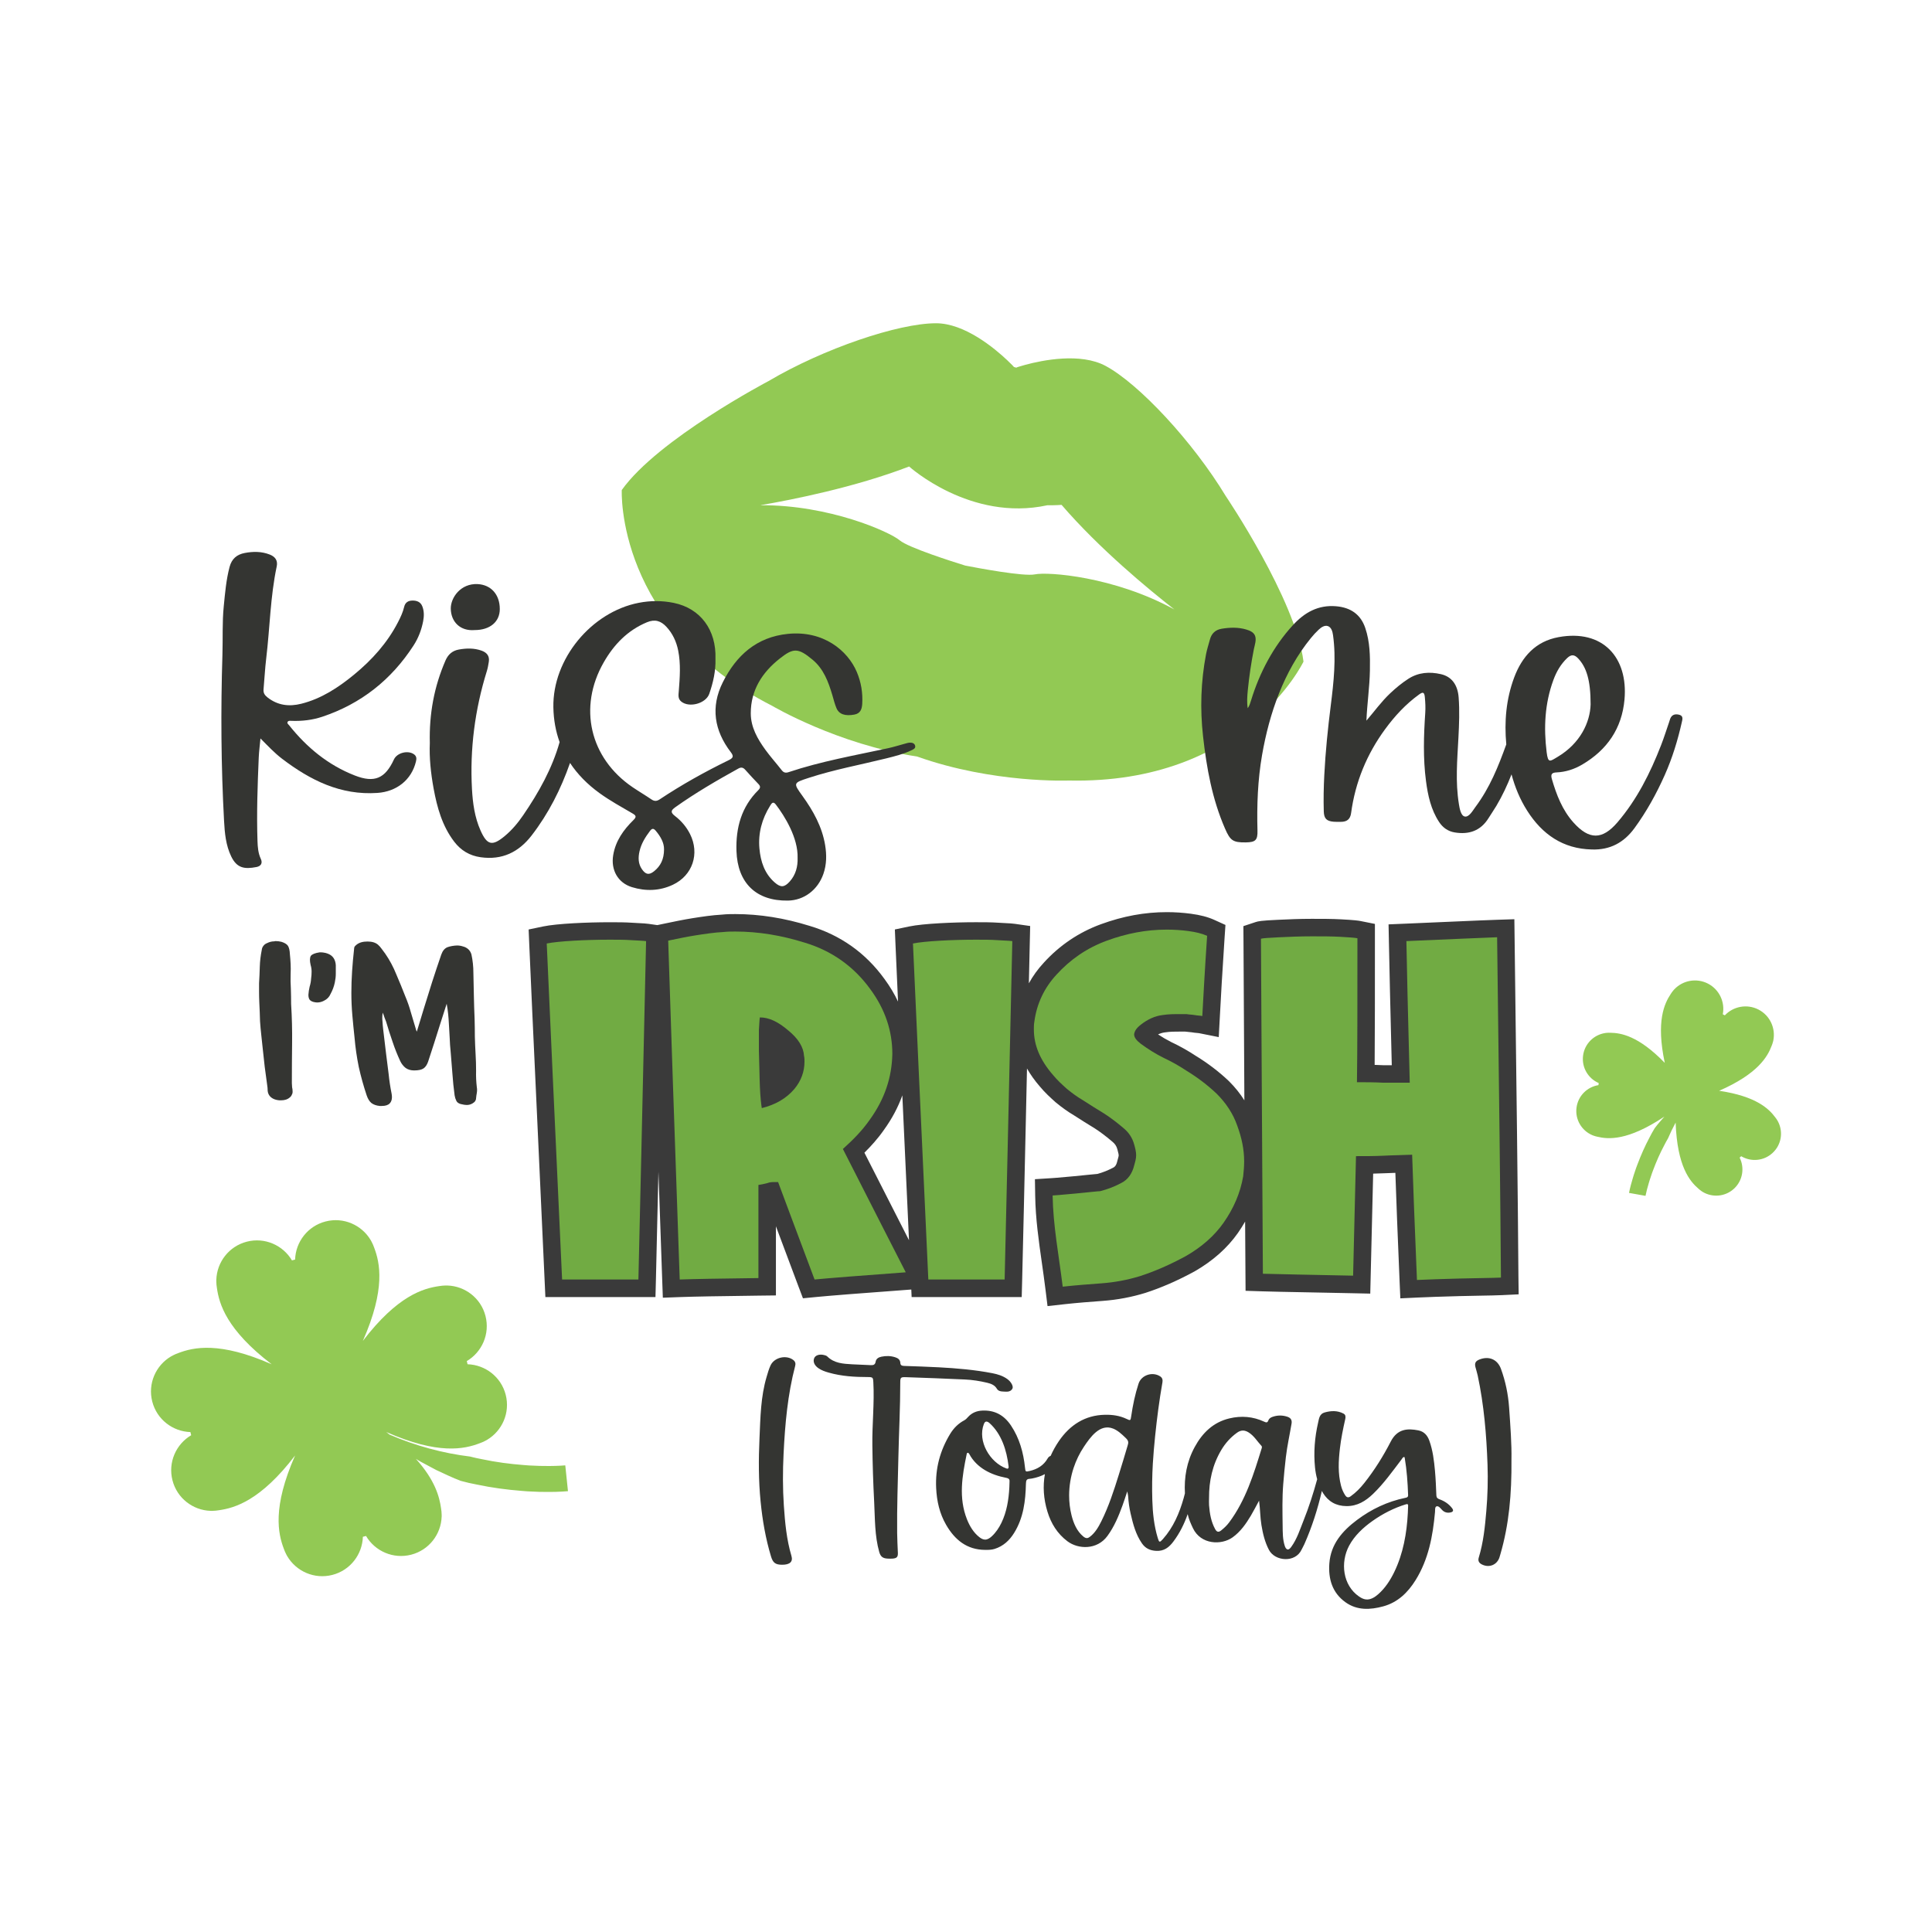 <?xml version="1.0" encoding="utf-8"?>
<!-- Generator: Adobe Illustrator 27.0.1, SVG Export Plug-In . SVG Version: 6.00 Build 0)  -->
<svg version="1.1" id="Layer_1" xmlns="http://www.w3.org/2000/svg" xmlns:xlink="http://www.w3.org/1999/xlink" x="0px" y="0px"
	 viewBox="0 0 864 864" style="enable-background:new 0 0 864 864;" xml:space="preserve">
<style type="text/css">
	.st0{fill:#92C954;}
	.st1{fill:#343532;}
	.st2{fill:#3A3A3A;}
	.st3{fill:#71AB43;}
</style>
<g>
	<g>
		<path class="st0" d="M548.21,221.91c-14.81-24.49-38.88-50.25-53.74-58.25c-11.25-6.06-28.27-2.58-35.88-0.53l0,0l0,0
			c-2.44,0.66-3.91,1.17-3.91,1.17l-0.02,0.12c-0.5-0.05-0.96-0.19-1.37-0.38l0.03-0.08c0,0-1.06-1.15-2.89-2.88l0,0l0,0
			c-5.73-5.4-19.07-16.53-31.85-16.52c-16.87,0.01-50.27,11.31-74.91,25.87c0,0-49.38,25.91-65.61,48.71c0,0-2.98,60.75,67.35,96.56
			c0,0,29.05,17.18,64.75,22.63c34.02,12.1,67.74,10.72,67.74,10.72c78.9,1.76,105.03-53.17,105.03-53.17
			C579.45,268.11,548.21,221.91,548.21,221.91z M462.81,256.86c-4.95,1.03-25.38-2.81-31.15-3.93c-5.62-1.74-25.43-8.03-29.3-11.29
			c-4.52-3.8-31.52-15.92-62.37-15.7c0,0,0,0,0,0c14.44-2.48,42.41-8.03,66.58-17.32c0,0,27.38,24.81,61.8,17.34
			c3.78,0.04,6.37-0.18,6.37-0.18c16.89,19.62,38.9,37.76,50.45,46.78c0,0,0,0,0,0C498.11,257.75,468.59,255.65,462.81,256.86z"/>
	</g>
	<path class="st1" d="M184.5,268.57c-1.93,0.01-3.29,0.83-3.76,2.83c-0.56,2.4-1.6,4.61-2.72,6.78
		c-4.8,9.33-11.67,16.94-19.72,23.55c-7.05,5.78-14.6,10.74-23.57,12.99c-5.4,1.36-10.55,0.78-15.15-2.87
		c-1.3-1.03-1.87-2.03-1.72-3.63c0.42-4.58,0.64-9.19,1.19-13.76c1.65-13.71,1.82-27.58,4.7-41.15c0.55-2.61-0.63-4.33-3.09-5.3
		c-3.67-1.44-7.42-1.43-11.22-0.71c-3.53,0.67-5.8,2.61-6.76,6.19c-1.54,5.8-2.03,11.73-2.62,17.67
		c-0.72,7.22-0.36,14.46-0.59,21.69c-0.78,24.78-0.61,49.56,0.73,74.31c0.29,5.39,0.79,10.87,3.21,15.87
		c2.48,5.11,5.77,5.8,11.34,4.7c1.8-0.36,2.84-1.6,1.88-3.65c-1.18-2.52-1.39-5.25-1.48-7.95c-0.41-12.48,0.02-24.95,0.56-37.42
		c0.12-2.67,0.48-5.33,0.77-8.47c3.3,3.32,6.24,6.47,9.67,9.09c12.61,9.58,26.14,16.41,42.66,15.27c8.49-0.59,15.19-5.74,17.2-14.02
		c0.29-1.21,0.36-2.3-0.78-3.18c-2.66-2.03-7.65-0.82-9.06,2.23c-3.94,8.55-8.71,10.6-17.47,7.19
		c-11.94-4.65-21.48-12.52-29.4-22.46c-0.37-0.46-1.1-0.92-0.62-1.61c0.4-0.56,1.16-0.39,1.78-0.37c4.66,0.16,9.25-0.37,13.65-1.84
		c17.37-5.8,30.94-16.57,40.86-31.92c2.12-3.28,3.52-6.93,4.26-10.8c0.43-2.25,0.48-4.51-0.38-6.68
		C188.09,269.2,186.45,268.56,184.5,268.57z"/>
	<path class="st1" d="M212.27,281.77c6.82,0.01,11.24-3.68,11.24-9.39c0.01-6.59-4.01-10.87-9.9-11.17
		c-7.61-0.38-12.09,6.08-12.02,11C201.69,278.1,205.82,282.31,212.27,281.77z"/>
	<path class="st1" d="M406.92,332.11c-0.8,0.03-1.59,0.3-2.37,0.51c-2.44,0.65-4.86,1.44-7.33,1.97
		c-14.94,3.22-30.01,5.86-44.55,10.72c-1.28,0.43-2.2,0.26-3.07-0.86c-2.39-3.07-5.01-5.97-7.29-9.11
		c-3.54-4.88-6.55-10.12-6.56-16.35c-0.01-10.4,5.16-18.34,13-24.51c5.99-4.71,8.12-4.92,14.73,0.63c4.85,4.07,6.97,9.79,8.72,15.66
		c0.6,1.99,1.07,4.04,1.88,5.94c1.18,2.76,3.91,3.6,7.99,2.86c2.71-0.5,3.38-2.46,3.52-4.77c0.3-4.95-0.49-9.73-2.43-14.31
		c-4.04-9.52-14.89-18.62-30.82-17.02c-13.97,1.41-23.09,9.64-29.1,21.65c-5.53,11.06-3.82,21.6,3.59,31.27
		c1.46,1.9,0.95,2.62-0.93,3.55c-10.66,5.21-21.01,10.97-30.89,17.54c-1.34,0.89-2.39,0.89-3.69,0.01
		c-2.77-1.88-5.66-3.58-8.43-5.46c-19.13-13-24.42-35.72-12.91-55.81c4.55-7.95,10.63-14.31,19.33-17.94
		c3.63-1.52,6.29-0.58,8.73,2.05c2.78,3,4.44,6.59,5.24,10.56c1.21,6.01,0.75,12.06,0.28,18.1c-0.13,1.72-0.5,3.47,1.11,4.76
		c3.58,2.89,11.01,0.87,12.52-3.48c1.75-5.06,2.94-10.25,2.77-15.66c0.43-12.9-6.71-22.56-18.68-25
		c-5.19-1.06-10.45-1.04-15.64-0.03c-21.19,4.13-38.57,25.12-38.17,46.73c0.1,5.6,1.06,10.77,2.79,15.56
		c-3.34,11.83-9.31,22.48-16.27,32.67c-2.35,3.45-5.03,6.65-8.25,9.33c-5.6,4.66-7.91,4.14-10.85-2.49
		c-2.61-5.87-3.47-12.17-3.82-18.48c-0.99-17.96,1.3-35.54,6.63-52.73c0.43-1.37,0.68-2.81,0.9-4.23c0.4-2.57-0.88-4.12-3.21-4.96
		c-3.34-1.2-6.76-1.12-10.18-0.51c-2.87,0.51-4.8,2.16-5.99,4.92c-5.05,11.64-7.33,23.79-7,36.9c-0.29,6.55,0.44,13.47,1.69,20.32
		c1.56,8.5,3.85,16.77,9.22,23.8c2.98,3.89,6.85,6.25,11.83,6.95c9.59,1.35,17-2.26,22.75-9.69c7.61-9.85,13.13-20.8,17.21-32.48
		c3.35,5.07,7.77,9.58,13.21,13.51c4.7,3.4,9.79,6.18,14.78,9.1c1.59,0.92,1.8,1.53,0.36,2.94c-4.45,4.37-8,9.32-9.05,15.71
		c-1.09,6.58,2.08,12.35,8.4,14.29c6.16,1.89,12.38,1.71,18.28-1.07c8.86-4.17,12.08-13.94,7.69-22.68
		c-1.62-3.22-3.92-5.91-6.73-8.07c-2.1-1.62-1.86-2.51,0.14-3.93c9.01-6.41,18.55-11.95,28.21-17.3c1.27-0.7,2.14-0.48,3.07,0.56
		c1.92,2.16,3.89,4.29,5.9,6.37c0.96,0.99,0.93,1.75-0.06,2.73c-7.57,7.52-10.11,16.84-9.77,27.23c0.48,14.31,8.82,22.4,23.01,22.17
		c7.18-0.11,13.37-4.77,15.86-11.92c1.47-4.22,1.5-8.55,0.79-12.86c-1.36-8.23-5.31-15.32-10.12-21.99
		c-4.19-5.82-4.23-5.83,2.77-8.11c11.37-3.71,23.14-5.86,34.73-8.73c3.87-0.96,7.73-1.94,11.34-3.67c0.81-0.39,1.8-0.83,1.53-1.94
		C409.01,332.4,407.95,332.08,406.92,332.11z M292.49,389.64c-2.24,1.78-3.74,1.49-5.4-0.9c-1.74-2.5-1.72-5.29-1.09-8.06
		c0.77-3.4,2.58-6.31,4.67-9.07c0.87-1.16,1.57-1.27,2.54-0.14c2.22,2.61,3.82,5.47,3.75,8.42
		C296.94,384.26,295.4,387.31,292.49,389.64z M356.69,383.67c0.12,3.8-0.79,7.5-3.54,10.57c-2.37,2.63-4.02,2.74-6.68,0.42
		c-4.59-4-6.33-9.43-6.85-15.19c-0.62-6.85,1.11-13.26,4.77-19.12c0.64-1.03,1.3-2.21,2.57-0.55
		C350.85,364.89,356.97,374.66,356.69,383.67z"/>
	<path class="st1" d="M750.92,319.63c-1.74-0.43-3.26-0.1-4,1.8c-0.19,0.5-0.32,1.03-0.5,1.55c-1.18,3.42-2.26,6.88-3.57,10.24
		c-4.84,12.46-10.78,24.34-19.53,34.55c-6.79,7.92-12.68,7.83-19.64,0.08c-5.02-5.6-7.62-12.41-9.69-19.5
		c-0.61-2.12,0.04-2.83,2.05-2.92c4.15-0.18,8-1.43,11.56-3.53c11.11-6.54,17.72-16.14,18.88-29.04
		c1.69-18.86-9.7-31.55-29.48-27.93c-10.27,1.88-16.39,8.72-19.88,18.11c-3.58,9.65-4.44,19.63-3.5,29.85
		c-3.62,10.01-7.36,19.37-13.84,28.05c-1.14,1.53-2.83,4.65-4.78,4.2c-1.74-0.4-2.27-3.7-2.57-5.53
		c-1.63-10.06-0.74-19.65-0.21-29.77c0.31-5.97,0.55-11.94,0.1-17.9c-0.42-5.71-3.14-9.36-7.92-10.45
		c-5.08-1.16-10.06-0.85-14.63,2.11c-2.9,1.88-5.53,4.05-8.04,6.42c-3.97,3.73-7.12,8.16-10.66,12.25
		c0.3-7.48,1.42-14.89,1.56-22.39c0.12-6.45,0.02-12.87-2.07-19.03c-2.07-6.13-6.59-9.18-13.03-9.73
		c-8.07-0.69-14.18,2.82-19.36,8.48c-8.71,9.5-14.9,21.26-18.66,33.54c-0.38,1.25-0.75,2.53-1.52,3.59
		c-0.43-2.64-0.23-5.35,0.03-8.01c0.61-6.18,1.52-12.33,2.72-18.42c0.37-1.84,1.23-4.1,0.53-5.97c-0.63-1.65-2.38-2.33-3.94-2.81
		c-3.62-1.07-7.34-0.95-11.02-0.34c-2.76,0.46-4.53,2.12-5.24,4.86c-0.57,2.19-1.31,4.34-1.73,6.56
		c-2.31,12.16-2.71,24.34-1.33,36.68c1.58,14.19,4.08,28.07,9.82,41.25c2.32,5.33,3.51,6.28,9.31,6.19
		c4.33-0.06,5.33-1.02,5.21-5.28c-0.3-11.32,0.11-22.58,2.05-33.78c3.24-18.65,9.71-37.42,21.81-52.28c1.09-1.34,2.25-2.62,3.52-3.8
		c1.13-1.05,2.63-2.08,4.1-1.59c1.56,0.53,2.09,2.44,2.31,4.07c1.45,10.44,0.3,21-1.01,31.39c-1.31,10.36-2.37,20.72-2.9,31.15
		c-0.28,5.41-0.39,10.83-0.23,16.25c0.1,3.2,1.23,4.37,4.42,4.63c1.08,0.09,2.17,0.06,3.25,0.05c2.63-0.02,4.17-1.1,4.55-3.93
		c1.86-13.81,7-26.32,15.25-37.56c4.31-5.87,9.2-11.16,15.13-15.45c1.67-1.21,2.37-1.16,2.59,1.15c0.23,2.35,0.35,4.69,0.19,7.03
		c-0.69,10.2-1.01,20.42,0.34,30.58c0.84,6.37,2.2,12.67,5.82,18.2c1.66,2.54,3.97,4.21,6.99,4.71c6.39,1.06,11.62-0.69,15.17-6.42
		c1.14-1.85,2.39-3.62,3.5-5.49c2.68-4.52,4.88-9.22,6.76-14.05c1.53,5.69,3.76,11.15,7.01,16.26c6.71,10.57,16,17.04,28.9,17.33
		c8.1,0.28,14.32-3.04,19.06-9.52c5.42-7.42,9.82-15.39,13.55-23.76c3.4-7.63,5.82-15.57,7.65-23.7
		C752.44,321.64,752.85,320.1,750.92,319.63z M691.67,336.4c-1.36-10.98-0.85-21.8,3.01-32.29c1.35-3.69,3.25-7.03,6.14-9.79
		c1.81-1.73,3.25-1.69,4.99,0.19c3.58,3.87,5.52,9.45,5.52,20.47c-0.22,7.99-4.57,17.46-14.82,23.54
		C693.15,340.52,692.29,341.45,691.67,336.4z"/>
	<path class="st2" d="M679.05,571.29c-0.22-34.09-0.88-86.23-1.72-152.23l-0.1-7.98l-7.97,0.26c-4.03,0.13-10.48,0.41-19.41,0.8
		c-5.97,0.26-13.05,0.57-21.23,0.92l-7.65,0.32l0.17,8.44c0.21,10.11,0.58,28.15,1.27,54.55h-3.77c-1.3-0.07-2.6-0.12-3.89-0.15
		c0.12-13.88,0.12-32.47,0.12-56.63v-6.41l-6.28-1.26c-1.07-0.22-2.96-0.48-8.84-0.79c-4.08-0.23-8.46-0.23-13.1-0.23
		c-5.51,0-10.52,0.22-15.16,0.44c-7.48,0.34-8.84,0.63-10.05,1.04l-5.39,1.79l0.04,5.68c0.09,13.84,0.18,30.58,0.28,50.21
		c0.04,6.97,0.08,14.31,0.12,22.01c-1.88-2.99-4.15-5.82-6.8-8.47l-0.15-0.15c-4.42-4.19-9.36-7.96-14.7-11.22
		c-3.47-2.3-7.2-4.4-11.09-6.23c-1.9-0.96-3.89-2.11-5.86-3.4c1-0.48,1.99-0.78,2.98-0.9l0.22-0.03c2.2-0.34,4.41-0.34,6.96-0.34
		h1.93c0.64,0.09,1.23,0.14,1.78,0.19c0.37,0.03,0.76,0.06,1.14,0.12c0.89,0.17,1.71,0.24,2.38,0.3c0.31,0.03,0.62,0.04,0.89,0.09
		l8.86,1.77l0.51-9.38c0.42-7.88,1.07-19.78,2.12-35.37l0.37-5.41l-4.93-2.24c-2.91-1.32-6.27-2.21-10.57-2.78
		c-3.54-0.47-7.14-0.71-10.69-0.71c-9.91,0-19.56,1.77-29.52,5.41c-9.86,3.61-18.49,9.44-25.59,17.27
		c-2.62,2.83-4.81,5.89-6.61,9.14c0.14-6.05,0.28-12.26,0.42-18.67l0.16-6.94l-6.87-0.98c-1.22-0.17-2.53-0.24-4.05-0.31
		c-0.94-0.04-1.99-0.09-3.16-0.18c-3.28-0.23-6.65-0.23-10.21-0.23c-9.96,0-23.51,0.59-29.72,1.88l-6.5,1.36l0.28,6.64
		c0.29,6.75,0.67,15.28,1.14,25.61c-1.65-3.49-3.68-6.87-6.09-10.14c-8.41-11.62-19.68-19.61-33.41-23.7
		c-11.24-3.51-22.42-5.29-33.24-5.29c-1.75,0-3.73,0-6,0.24c-4.37,0.24-8.83,0.91-13.04,1.58c-4.28,0.68-8.52,1.57-12.63,2.43
		l-3.25,0.68l-3.91-0.56c-1.22-0.17-2.53-0.24-4.05-0.31c-0.94-0.04-1.99-0.09-3.16-0.18c-3.28-0.23-6.65-0.23-10.21-0.23
		c-9.96,0-23.51,0.59-29.71,1.88l-6.5,1.36l0.28,6.64c0.66,15.5,1.81,40.44,3.41,74.95c0.99,21.43,2.15,46.53,3.46,75.33l0.34,7.47
		h49.23l0.2-7.62c0.29-11.15,0.66-27.31,1.13-48.42c0.52,15.16,1.09,31.33,1.69,48.49l0.28,7.83l7.83-0.29
		c5.69-0.21,17.46-0.43,35.01-0.64l7.73-0.09v-30.92c2.81,7.53,6.12,16.41,9.97,26.6l2.12,5.6l5.96-0.58
		c6.34-0.61,19.24-1.63,40.6-3.2l1.89-0.14l0.15,3.38h41.6h7.63l0.2-7.62c0.4-15.66,0.97-41.17,1.76-76.47
		c0.13-5.78,0.26-11.83,0.4-18.14c1.53,2.71,3.43,5.37,5.72,8.02c2.3,2.79,4.78,5.02,6.97,6.99l0.28,0.24
		c2.87,2.35,5.46,4.18,8.16,5.77c2.93,1.88,5.96,3.83,9.19,5.77c2.44,1.58,4.88,3.41,7.66,5.77l0.1,0.08
		c1.28,1.04,1.95,2.05,2.33,3.47l0.04,0.13c0.5,1.76,0.56,2.39,0.56,2.58c0,0.41-0.32,1.54-0.56,2.36l-0.09,0.36
		c-0.51,2.15-1.39,2.59-1.68,2.73l-0.21,0.11c-2.15,1.16-4.54,2.11-6.95,2.77c-0.84,0.06-2.09,0.19-4.29,0.41
		c-1.69,0.17-3.82,0.39-6.41,0.64c-6.41,0.62-9.79,0.84-9.82,0.84l-7.45,0.47l0.12,7.46c0.16,10.17,1.6,20.25,2.99,30
		c0.54,3.8,1.1,7.72,1.58,11.62l0.95,7.67l7.68-0.85c5.66-0.63,11.47-1.06,17.1-1.48c6.44-0.48,12.8-1.67,18.99-3.58
		c7.08-2.29,14.47-5.51,21.95-9.59l0.16-0.09c8.04-4.63,14.52-10.38,19.25-17.1c1.17-1.68,2.24-3.39,3.23-5.11
		c0.05,7.57,0.09,15.37,0.15,23.43l0.05,7.53l7.52,0.24c4.19,0.14,11.02,0.27,20.48,0.45c5.7,0.11,12.36,0.24,19.96,0.4l7.8,0.17
		l0.19-7.8c0.19-7.94,0.56-23.23,1.11-45.86c1.83-0.03,3.65-0.09,5.44-0.18c1.48-0.08,2.96-0.13,4.49-0.17
		c0.42,11.97,1.01,28.13,1.88,48.28l0.34,7.85l7.85-0.37c4.26-0.2,10.56-0.42,18.73-0.64c3.4-0.09,6.49-0.14,9.26-0.19
		c3.7-0.06,6.9-0.12,9.58-0.24l7.5-0.36L679.05,571.29z M386.57,515.49c2.98-2.94,6.04-6.33,8.77-10.25
		c3.57-4.96,6.29-10.07,8.19-15.38c0.11,2.47,0.23,4.98,0.35,7.56c0.78,16.81,1.66,35.89,2.63,57.22
		C401.74,545.3,395.03,532.16,386.57,515.49z"/>
	<g>
		<g>
			<path class="st1" d="M129.97,435.52c-0.07,2.21-0.04,4.45,0.11,6.74c0.07,2.28,0.11,4.53,0.11,6.74
				c0.37,5.89,0.51,11.78,0.44,17.67c-0.07,5.89-0.11,11.78-0.11,17.67c0,0.59,0.04,1.21,0.11,1.88c0.15,0.59,0.22,1.21,0.22,1.88
				v0.33c0,0.37-0.11,0.74-0.33,1.1c-0.15,0.44-0.44,0.85-0.88,1.21c-0.96,0.88-2.28,1.33-3.98,1.33H125
				c-1.99-0.15-3.46-0.81-4.42-1.99c-0.51-0.66-0.81-1.44-0.88-2.32c0-0.81-0.07-1.66-0.22-2.54l-1.1-8.17
				c-0.29-2.72-0.59-5.41-0.88-8.06l-0.66-6.18c-0.22-1.99-0.41-4.01-0.55-6.07c-0.07-2.8-0.18-5.63-0.33-8.5
				c-0.07-1.62-0.11-3.24-0.11-4.86v-3.64c0.15-2.43,0.26-4.9,0.33-7.4c0.07-2.5,0.37-5.01,0.88-7.51c0.07-0.74,0.33-1.36,0.77-1.88
				c0.37-0.52,0.92-0.92,1.66-1.21c1.03-0.52,2.1-0.77,3.2-0.77c0.15-0.07,0.33-0.11,0.55-0.11c0.88,0,1.77,0.11,2.65,0.33
				c1.4,0.44,2.36,1.03,2.87,1.77c0.52,0.81,0.81,2.06,0.88,3.75c0.15,1.47,0.26,2.94,0.33,4.42
				C130.04,432.57,130.04,434.05,129.97,435.52z"/>
			<path class="st1" d="M150.17,431.65v1.21v1.21v1.32c0,1.33-0.15,2.65-0.44,3.98c-0.37,1.77-0.99,3.46-1.88,5.08
				c-0.59,1.4-1.58,2.43-2.98,3.09c-0.96,0.51-1.95,0.77-2.98,0.77c-0.37,0-0.74-0.04-1.1-0.11c-0.96-0.15-1.69-0.48-2.21-0.99
				c-0.44-0.51-0.66-1.29-0.66-2.32c0.07-1.18,0.26-2.39,0.55-3.64c0.37-1.18,0.59-2.39,0.66-3.64c0.15-1.03,0.22-2.06,0.22-3.09
				c0-1.03-0.15-2.02-0.44-2.98c-0.44-1.91-0.4-3.28,0.11-4.09c0.59-0.74,1.88-1.25,3.87-1.55h0.77c0.37,0,0.74,0.04,1.1,0.11
				c0.59,0.07,1.18,0.22,1.77,0.44c1.18,0.44,2.06,1.1,2.65,1.99C149.77,429.33,150.1,430.4,150.17,431.65z"/>
			<path class="st1" d="M200.75,457.94c-0.07-1.47-0.18-2.94-0.33-4.42c-0.15-1.47-0.37-3.02-0.66-4.64
				c-0.96,3.09-1.91,6.07-2.87,8.95c-0.96,2.95-1.88,5.85-2.76,8.72c-0.44,1.4-0.88,2.76-1.33,4.09c-0.44,1.33-0.88,2.69-1.33,4.09
				c-0.51,1.47-1.21,2.5-2.1,3.09c-0.88,0.59-2.28,0.88-4.2,0.88c-1.47,0-2.72-0.37-3.76-1.1c-1.03-0.81-1.84-1.84-2.43-3.09
				c-1.33-2.87-2.47-5.74-3.42-8.61c-1.03-2.95-1.99-5.93-2.87-8.95c-0.22-0.66-0.48-1.33-0.77-1.99c-0.22-0.74-0.48-1.43-0.77-2.1
				c-0.22,1.32-0.26,2.61-0.11,3.86c0.07,1.25,0.18,2.5,0.33,3.76c0.22,1.77,0.44,3.61,0.66,5.52l0.66,5.52
				c0.37,2.87,0.74,5.78,1.1,8.72c0.29,2.95,0.74,5.89,1.33,8.83c0.37,1.99,0.07,3.46-0.88,4.42c-0.74,0.74-1.91,1.1-3.53,1.1h-0.88
				c-1.55-0.15-2.8-0.59-3.76-1.33c-0.88-0.74-1.58-1.88-2.1-3.42c-1.4-4.2-2.58-8.43-3.53-12.7c-0.88-4.34-1.51-8.69-1.88-13.03
				c-0.37-3.39-0.7-6.74-0.99-10.05c-0.29-3.31-0.44-6.66-0.44-10.05c0-3.17,0.11-6.4,0.33-9.72c0.22-3.24,0.51-6.52,0.88-9.83
				c0-0.37,0.07-0.74,0.22-1.1c0.22-0.29,0.51-0.59,0.88-0.88c1.18-0.96,2.8-1.43,4.86-1.43h0.11c1.99,0,3.53,0.48,4.64,1.43
				c0.59,0.52,1.14,1.14,1.66,1.88c0.52,0.66,1.03,1.36,1.55,2.1c1.99,2.87,3.64,5.96,4.97,9.28c1.4,3.24,2.72,6.48,3.98,9.72
				c1.03,2.43,1.88,4.86,2.54,7.29c0.74,2.5,1.47,4.97,2.21,7.4c0,0.07,0.04,0.22,0.11,0.44c0.07,0.15,0.18,0.4,0.33,0.77
				c0.51-1.77,1.03-3.46,1.55-5.08c0.52-1.62,0.99-3.2,1.44-4.75c1.25-4.12,2.54-8.25,3.86-12.37c1.33-4.12,2.69-8.21,4.09-12.26
				c0.59-1.69,1.51-2.8,2.76-3.31c1.25-0.44,2.69-0.7,4.31-0.77c0.44,0,0.88,0.04,1.33,0.11c0.44,0.07,0.88,0.18,1.33,0.33
				c0.88,0.22,1.66,0.63,2.32,1.21c0.66,0.59,1.14,1.36,1.43,2.32c0.29,1.33,0.52,2.69,0.66,4.09c0.15,1.4,0.22,2.76,0.22,4.09
				l0.22,10.38c0.07,3.46,0.18,6.92,0.33,10.38c0.07,2.58,0.11,5.19,0.11,7.84c0.07,2.65,0.18,5.26,0.33,7.84
				c0.15,2.5,0.22,5.01,0.22,7.51c-0.07,2.43,0.04,4.86,0.33,7.29c0.07,0.37,0.11,0.77,0.11,1.21c0,0.44-0.04,0.88-0.11,1.33
				c-0.15,0.81-0.26,1.58-0.33,2.32c0,0.37-0.07,0.7-0.22,0.99c-0.15,0.37-0.37,0.66-0.66,0.88c-0.88,0.74-1.88,1.14-2.98,1.21
				c-1.03,0-2.06-0.15-3.09-0.44c-0.96-0.29-1.58-0.77-1.88-1.43c-0.37-0.74-0.63-1.55-0.77-2.43c-0.44-3.24-0.77-6.48-0.99-9.72
				c-0.22-3.17-0.48-6.37-0.77-9.61c-0.22-2.13-0.37-4.23-0.44-6.3C201.01,462.17,200.9,460.07,200.75,457.94z"/>
		</g>
	</g>
	<g>
		<path class="st1" d="M344.62,610.56c-0.78,1.64-1.25,3.39-1.77,5.12c-2.68,8.97-2.78,18.27-3.2,27.49
			c-0.43,9.45-0.44,18.92,0.5,28.37c0.82,8.31,2.23,16.48,4.64,24.47c0.87,2.9,1.99,3.73,4.95,3.75c3.47,0.02,4.97-1.33,4.2-3.93
			c-2.19-7.35-2.88-14.94-3.4-22.53c-0.52-7.7-0.5-15.42-0.12-23.15c0.65-13.26,1.81-26.43,5.19-39.32
			c0.28-1.05,0.07-1.92-0.83-2.62C351.66,605.78,346.32,607,344.62,610.56z"/>
		<path class="st1" d="M441.49,618.38c1.73,0.42,3.33,1.02,4.33,2.69c0.55,0.92,1.57,1.2,2.58,1.22c1.55,0.05,3.31,0.44,4.32-1.2
			c0.64-1.04-0.53-3.14-2.25-4.38c-2-1.44-4.31-2.15-6.69-2.61c-7.87-1.52-15.83-2.2-23.82-2.63c-5.19-0.28-10.39-0.44-15.59-0.62
			c-0.93-0.03-1.68-0.23-1.73-1.29c-0.07-1.54-1.08-2.2-2.35-2.6c-2.03-0.65-4.11-0.67-6.17-0.23c-1.2,0.26-2.31,0.86-2.54,2.26
			c-0.2,1.25-0.95,1.57-2.1,1.51c-2.79-0.15-5.58-0.22-8.37-0.38c-4.01-0.23-8.03-0.42-11.16-3.52c-0.33-0.32-0.86-0.48-1.33-0.6
			c-2.09-0.55-3.94,0.03-4.5,1.36c-0.65,1.53,0.05,3.22,1.85,4.48c1.42,0.99,3.02,1.54,4.66,2c5.74,1.64,11.64,1.98,17.57,1.98
			c2.2,0,2.25,0.32,2.36,2.31c0.52,9.26-0.56,18.85-0.44,28.16c0.1,8.45,0.37,16.9,0.81,25.33c0.39,7.53,0.2,15.19,2.29,22.51
			c0.61,2.02,1.6,2.77,3.7,2.88c0.76,0.04,1.54,0.06,2.3,0c1.88-0.16,2.38-0.77,2.31-2.62c-0.12-2.95-0.29-5.91-0.32-8.86
			c-0.12-11.39,0.31-22.78,0.56-34.17c0.24-11.01,0.84-22,0.83-33.01c0-2.35,0.19-2.55,2.56-2.47c8.76,0.31,17.51,0.61,26.26,1.03
			C434.82,617.06,438.18,617.59,441.49,618.38z"/>
		<path class="st1" d="M643.76,670.49c-0.85-0.31-1.36-0.7-1.41-1.73c-0.15-3.66-0.29-7.33-0.62-10.98
			c-0.42-4.58-0.96-9.15-2.53-13.52c-0.86-2.39-2.37-4.09-4.92-4.59c-4.76-0.93-9.36-0.78-12.33,5
			c-3.35,6.52-7.25,12.77-11.83,18.54c-1.78,2.24-3.76,4.27-6.1,5.94c-1.02,0.74-1.77,0.57-2.45-0.47c-0.85-1.3-1.45-2.7-1.84-4.19
			c-1.46-5.55-1.16-11.17-0.51-16.79c0.51-4.41,1.41-8.74,2.38-13.07c0.21-0.96,0.23-1.93-0.77-2.46c-2.73-1.44-5.58-1.32-8.46-0.51
			c-2.33,0.66-2.49,2.76-2.91,4.56c-1.52,6.6-2.05,13.29-1.38,20.04c0.18,1.79,0.5,3.55,0.97,5.26c-1.71,6.27-3.69,12.46-6.11,18.5
			c-1.63,4.06-2.88,8.17-5.48,11.75c-0.34,0.47-0.97,1.25-1.6,1.16c-0.72-0.11-1.11-0.98-1.3-1.58c-0.97-2.94-0.92-6.01-0.96-9.06
			c-0.08-6.18-0.23-12.37,0.26-18.55c0.32-4.03,0.71-8.05,1.18-12.07c0.59-5.05,1.71-10.02,2.55-15.03c0.27-1.63-0.41-2.56-1.8-3.04
			c-2.24-0.77-4.52-0.76-6.77,0.04c-0.8,0.28-1.52,0.77-1.81,1.57c-0.4,1.12-0.96,0.99-1.86,0.57c-5-2.32-10.22-2.74-15.55-1.47
			c-7.23,1.72-12.08,6.48-15.5,12.76c-3.64,6.67-4.79,13.65-4.4,20.78c-0.19,0.71-0.37,1.43-0.57,2.14
			c-1.9,6.7-4.59,13.02-9.28,18.3c-1.45,1.63-1.67,1.59-2.3-0.51c-1.66-5.49-2.26-11.16-2.43-16.85
			c-0.17-5.47-0.09-10.94,0.23-16.41c0.25-4.1,0.6-8.18,1.02-12.26c0.83-8.05,1.87-16.07,3.27-24.04c0.19-1.09,0.01-2.06-1.03-2.72
			c-3.45-2.21-8.39-0.58-9.65,3.28c-1.55,4.74-2.56,9.61-3.28,14.55c-0.29,2.02-0.33,2.04-2.14,1.18c-3.04-1.44-6.29-1.89-9.6-1.82
			c-8.96,0.17-15.68,4.6-20.58,11.73c-1.49,2.17-2.7,4.39-3.71,6.65c-0.53,0.19-0.98,0.53-1.31,1.1c-1.8,3.18-4.64,4.86-8.09,5.66
			c-1.83,0.42-1.86,0.37-2.07-1.55c-0.71-6.73-2.47-13.11-6.28-18.81c-3.08-4.6-7.27-6.94-12.9-6.65c-2.49,0.13-4.57,1-6.25,2.82
			c-0.52,0.56-1,1.14-1.71,1.52c-2.68,1.42-4.75,3.49-6.32,6.07c-4.52,7.44-6.69,15.43-6.27,24.22c0.28,5.88,1.53,11.4,4.46,16.46
			c3.87,6.69,9.28,11.16,17.46,11.2c1.44,0.01,2.86,0,4.24-0.44c3.86-1.22,6.62-3.78,8.7-7.13c4.21-6.76,5.11-14.36,5.29-22.07
			c0.04-1.51,0.34-2.09,1.75-2.15c0.33-0.01,0.65-0.07,0.97-0.13c2.08-0.41,4.03-1.03,5.76-1.96c-0.96,5.38-0.63,10.98,1.14,16.78
			c1.62,5.31,4.42,9.85,8.94,13.25c4.85,3.64,13.26,3.92,17.87-2.36c3.06-4.17,5-8.85,6.75-13.64c0.71-1.94,1.33-3.91,2.13-6.3
			c0.19,1.01,0.37,1.57,0.4,2.14c0.15,2.63,0.52,5.23,1.11,7.79c1.07,4.65,2.27,9.27,5.04,13.28c1.53,2.22,3.58,3.23,6.37,3.38
			c3.57,0.2,5.79-1.61,7.7-4.15c2.88-3.83,4.9-7.97,6.41-12.3c0.01,0.05,0.02,0.1,0.03,0.16c0.48,2.15,1.37,4.14,2.31,6.13
			c3.53,7.44,12.78,7.68,17.75,4.11c3.55-2.55,5.99-6.06,8.19-9.75c1.25-2.1,2.35-4.29,3.64-6.65c0.51,3.78,0.47,7.38,1.06,10.92
			c0.64,3.85,1.52,7.58,3.36,11.09c2.7,5.16,11.79,5.88,14.59-0.1c0.39-0.84,0.89-1.64,1.26-2.49c3.4-7.69,5.94-15.64,7.82-23.78
			c0.17,0.3,0.29,0.6,0.47,0.89c2.43,3.89,5.87,5.85,10.51,5.9c4.87,0.05,8.59-2.27,11.91-5.46c4.8-4.62,8.64-10.04,12.66-15.31
			c0.35-0.46,0.56-1.07,1.27-1.24c0.08,0.15,0.19,0.27,0.22,0.41v0c0.94,5.52,1.33,11.08,1.52,16.66c0.03,1.02-0.61,1.11-1.35,1.27
			c-7.91,1.64-15.04,5.03-21.48,9.85c-6.55,4.91-11.75,10.8-12.39,19.45c-0.51,6.95,1.31,13.14,7.22,17.37
			c5.19,3.72,11.1,3.41,16.89,1.83c6.46-1.76,11-6.16,14.46-11.73c5.78-9.31,7.71-19.68,8.68-30.43c0.08-0.89-0.12-2.29,0.68-2.56
			c0.93-0.31,1.77,0.86,2.47,1.6c1.05,1.1,2.32,1.43,3.75,1.13c1.28-0.26,1.51-0.94,0.69-1.97
			C647.88,672.53,645.96,671.29,643.76,670.49z M439.98,636.85c0.16-0.42,0.39-0.87,0.81-1.05c0.6-0.24,1.25,0.19,1.73,0.62
			c5.35,4.8,7.68,12.15,8.52,19.29c0,0.02,0.01,0.04,0.01,0.07c0.04,0.35,0.04,0.77-0.27,0.95c-0.22,0.13-0.5,0.05-0.74-0.04
			C442.72,654.06,437.05,644.51,439.98,636.85z M451.38,665.2c-0.29,5.46-1.16,10.92-3.54,15.82c-1.09,2.24-2.49,4.34-4.32,6.03
			c-0.84,0.77-1.86,1.49-3,1.47c-0.96-0.01-1.84-0.54-2.59-1.13c-2.56-2.01-4.3-4.92-5.5-7.95c-3.81-9.63-2.16-19.34-0.13-29.12
			c0.05-0.23,0.12-0.5,0.33-0.6c0.36-0.17,0.7,0.26,0.89,0.61c1.56,2.96,4.06,5.38,6.93,7.1c2.87,1.73,6.1,2.79,9.39,3.43
			c0.6,0.12,1.3,0.29,1.54,0.85c0.1,0.24,0.1,0.5,0.09,0.76C451.46,663.39,451.43,664.3,451.38,665.2z M504.3,646.41
			c-1.28,4.36-2.6,8.71-3.95,13.05c-2.21,7.11-4.52,14.22-7.84,20.88c-1.29,2.59-2.8,5.19-5.12,6.93c-0.35,0.27-0.74,0.52-1.19,0.57
			c-0.66,0.07-1.28-0.32-1.79-0.75c-2.8-2.31-4.31-5.85-5.2-9.38c-0.74-2.94-1.1-5.96-1.09-8.99c0.01-4.16,0.7-8.32,2-12.26
			c1.11-3.35,2.66-6.56,4.63-9.5c2.81-4.2,7.15-10.45,13.06-8.08c2.12,0.85,3.83,2.47,5.48,4.06c0.53,0.51,1.08,1.06,1.22,1.77
			C504.63,645.28,504.47,645.86,504.3,646.41z M564.24,647.66c-3.59,11.62-7.15,23.25-14.57,33.19c-1.02,1.36-2.25,2.53-3.59,3.59
			c-1.15,0.91-1.93,0.69-2.62-0.54c-1.85-3.33-2.47-6.98-2.76-10.71c-0.09-1.09-0.01-2.19-0.01-3.28
			c-0.05-7.64,1.54-14.87,5.49-21.49c1.82-3.04,4.13-5.63,7.03-7.71c1.81-1.3,3.46-1.23,5.28-0.06c2.38,1.53,3.76,3.95,5.62,5.93
			C564.41,646.9,564.36,647.28,564.24,647.66z M629.59,676.63c-0.47,9.1-2.1,18.2-6.06,26.37c-1.8,3.72-4.11,7.26-7.22,9.98
			c-1.52,1.33-3.41,2.51-5.42,2.3c-1.14-0.11-2.19-0.67-3.13-1.32c-7.31-5.04-8.42-15.25-4.43-22.71c2.41-4.5,6.26-8.09,10.42-11.04
			c4.58-3.25,9.65-5.85,15.03-7.49c0.27-0.08,0.61-0.15,0.8,0.06c0.14,0.14,0.14,0.37,0.14,0.57
			C629.68,674.44,629.64,675.54,629.59,676.63z"/>
		<path class="st1" d="M674.88,629.45c-0.42-5.93-1.61-11.72-3.65-17.3c-1.57-4.28-5.42-5.85-9.67-4.15
			c-1.68,0.67-2.18,1.6-1.74,3.35c0.32,1.27,0.75,2.52,1.02,3.8c2.8,13.15,3.92,26.5,4.39,39.9c0.24,6.88,0.05,13.78-0.54,20.66
			c-0.6,7.04-1.3,14.05-3.38,20.84c-0.46,1.5,0.13,2.44,1.4,3.08c3.27,1.65,6.81,0.19,7.88-3.24c0.13-0.42,0.25-0.84,0.37-1.26
			c3.89-13.32,5.11-26.96,4.97-42.47C676.07,646.05,675.46,637.75,674.88,629.45z"/>
	</g>
	<path class="st0" d="M200.08,574.89L200.08,574.89c0-0.01-0.31-0.02-0.88,0c-0.92,0.02-1.84,0.1-2.77,0.26
		c-7.13,1-18.68,4.28-34.15,24.5c10.28-23.29,7.6-35,5.04-41.72c-0.31-0.89-0.68-1.74-1.11-2.55c-0.26-0.51-0.41-0.77-0.41-0.77
		l-0.01,0c-4.01-6.79-12.14-10.43-20.17-8.37c-8.02,2.06-13.4,9.16-13.65,17.05l-1.41,0.36c-4.01-6.79-12.14-10.43-20.17-8.37
		c-8.02,2.06-13.4,9.16-13.65,17.05l-0.01,0c0,0-0.01,0.3,0.01,0.87c0.02,0.92,0.1,1.84,0.26,2.77c1,7.13,4.28,18.68,24.5,34.15
		c-23.29-10.28-35-7.6-41.72-5.04c-0.89,0.31-1.74,0.68-2.55,1.11c-0.51,0.26-0.77,0.41-0.77,0.41l0,0.01
		c-6.79,4.01-10.43,12.14-8.37,20.17c2.06,8.02,9.16,13.4,17.05,13.65l0.36,1.41c-6.79,4.01-10.43,12.14-8.37,20.17
		s9.16,13.4,17.05,13.65l0,0.01c0,0,0.3,0.01,0.87-0.01c0.92-0.02,1.84-0.1,2.77-0.26c7.13-1,18.68-4.28,34.15-24.5
		c-10.28,23.29-7.6,35-5.04,41.72c0.31,0.89,0.68,1.74,1.11,2.55c0.26,0.51,0.41,0.77,0.41,0.77l0.01,0
		c4.01,6.79,12.14,10.43,20.17,8.37c8.02-2.06,13.4-9.16,13.65-17.05l1.41-0.36c4.01,6.79,12.14,10.43,20.17,8.37
		c8.02-2.06,13.4-9.16,13.65-17.05l0.01,0c0,0,0.01-0.3-0.01-0.87c-0.02-0.92-0.1-1.84-0.26-2.77c-0.72-5.14-2.64-12.6-11.26-22.17
		l1.09,0.67c0.85,0.53,1.74,0.96,2.62,1.44l5.3,2.84c3.63,1.66,7.27,3.48,11.05,4.89l3.6,0.91c1.21,0.27,2.42,0.5,3.64,0.75
		c6.63,1.41,13.36,2.3,20.11,2.83l2.53,0.2l2.54,0.11l2.54,0.11l2.55,0.03c1.7,0.04,3.41,0,5.12-0.03c1.75-0.06,3.37-0.12,5.32-0.3
		l-1.2-11.54c-1.31,0.12-2.95,0.19-4.46,0.24c-1.56,0.03-3.11,0.07-4.68,0.03l-2.35-0.03l-2.35-0.1l-2.35-0.1l-2.35-0.18
		c-6.27-0.48-12.52-1.3-18.67-2.61l-2.66-0.54c-0.89-0.18-1.75-0.43-2.63-0.64c-12.27-1.5-24.43-4.79-36.07-9.82
		c-0.49-0.38-0.97-0.77-1.48-1.16c23.29,10.28,35,7.6,41.72,5.04c0.89-0.31,1.74-0.68,2.55-1.11c0.51-0.26,0.77-0.41,0.77-0.41
		l0-0.01c6.79-4.01,10.43-12.14,8.37-20.17c-2.06-8.02-9.16-13.4-17.05-13.65l-0.36-1.41c6.79-4.01,10.43-12.14,8.37-20.17
		C215.07,580.51,207.96,575.13,200.08,574.89z"/>
	<g>
		<path class="st3" d="M272.62,420.23c3.43,0,6.65,0,9.66,0.21c2.79,0.21,5.15,0.21,6.65,0.43c-1.72,75.77-2.79,126.21-3.43,151.32
			c-16.96,0-28.33,0-34.13,0c-3.43-75.13-5.79-125.14-6.87-150.25C249.65,420.87,262.1,420.23,272.62,420.23z"/>
		<path class="st3" d="M405.06,568.98c-20.39,1.5-34.13,2.58-40.78,3.22c-7.3-19.32-12.66-33.91-16.31-43.57c-0.43,0-0.86,0-1.29,0
			c-1.29,0-2.36,0-3.43,0.43c-1.5,0.43-2.79,0.64-4.08,0.86c0,20.82,0,34.77,0,41.64c-17.6,0.21-29.41,0.43-35.2,0.64
			c-2.36-67.18-4.08-117.84-5.15-151.54c4.08-0.86,8.16-1.72,12.23-2.36c4.08-0.64,8.37-1.29,12.45-1.5
			c1.93-0.21,3.65-0.21,5.37-0.21c10.3,0,20.61,1.72,30.91,4.94c12.23,3.65,22.11,10.73,29.41,20.82
			c6.65,9.01,9.87,18.67,9.87,28.98c-0.21,10.52-3.43,20.18-10.09,29.41c-3.43,4.94-7.51,9.02-12.02,13.09
			C390.89,541.29,400.33,559.75,405.06,568.98z M355.26,486.98c3.01-3.65,4.51-7.73,4.51-12.23c0-0.86,0-1.72-0.21-2.58
			c-0.21-3.86-2.58-7.73-7.08-11.38c-4.51-3.86-8.59-5.8-12.66-5.8c-0.21,0.86-0.21,2.79-0.43,5.58c0,2.79,0,6.01,0,9.44
			c0.21,5.37,0.21,10.52,0.43,15.88c0.21,5.15,0.64,8.37,0.86,9.66C346.67,494.07,351.61,491.28,355.26,486.98z"/>
		<path class="st3" d="M436.4,420.23c3.43,0,6.65,0,9.66,0.21c2.79,0.21,5.15,0.21,6.65,0.43c-1.72,75.77-2.79,126.21-3.43,151.32
			c-16.96,0-28.33,0-34.13,0c-3.43-75.13-5.79-125.14-6.87-150.25C413.43,420.87,425.88,420.23,436.4,420.23z"/>
		<path class="st3" d="M556.39,519.39c0,2.36-0.21,4.51-0.43,6.65c-1.29,7.51-4.29,14.38-8.8,20.82
			c-4.08,5.79-9.66,10.73-16.74,14.81c-7.08,3.86-13.95,6.87-20.61,9.02c-5.58,1.72-11.38,2.79-17.17,3.22
			c-5.8,0.43-11.59,0.86-17.39,1.5c-1.72-13.95-4.29-27.26-4.51-40.78c0,0,3.43-0.21,10.09-0.86c6.65-0.64,10.3-1.07,11.16-1.07
			c3.43-0.86,6.65-2.15,9.44-3.65c3.01-1.5,4.94-4.29,5.8-7.94c0.43-1.5,0.86-3.01,0.86-4.51c0-1.5-0.43-3.22-0.86-4.72
			c-0.86-3.22-2.58-5.58-4.94-7.51c-2.79-2.36-5.58-4.51-8.59-6.44c-3.22-1.93-6.22-3.86-9.23-5.79c-2.58-1.5-4.94-3.22-7.3-5.15
			c-2.15-1.93-4.29-3.86-6.23-6.22c-5.79-6.65-8.59-13.31-8.59-20.39c0-1.07,0-2.36,0.21-3.43c1.07-8.16,4.51-15.24,9.87-21.04
			c6.23-6.87,13.74-12.02,22.54-15.24c8.8-3.22,17.6-4.94,26.83-4.94c3.22,0,6.44,0.21,9.66,0.64c3.22,0.43,6.01,1.07,8.37,2.15
			c-1.07,15.88-1.72,27.9-2.15,35.85c-1.07-0.21-2.36-0.21-3.43-0.43c-1.29-0.22-2.58-0.22-3.65-0.43c-0.86,0-1.72,0-2.58,0
			c-2.79,0-5.37,0-8.16,0.43c-3.43,0.43-6.65,1.93-9.66,4.29c-1.93,1.5-2.79,2.79-3.01,4.29c0,1.5,1.07,2.79,3.01,4.29
			c3.22,2.36,6.65,4.51,10.09,6.22c3.65,1.72,7.08,3.65,10.3,5.79c4.94,3.01,9.44,6.44,13.52,10.3c4.08,4.08,7.3,8.8,9.23,14.38
			C555.31,508.88,556.39,514.03,556.39,519.39z"/>
		<path class="st3" d="M671.23,571.34c-4.51,0.21-10.73,0.21-18.67,0.43c-7.94,0.21-14.38,0.43-18.89,0.64
			c-1.07-24.9-1.72-43.57-2.15-56.02c-4.29,0.21-8.37,0.21-12.45,0.43c-4.08,0.21-8.37,0.21-12.66,0.21
			c-0.64,26.83-1.07,44.65-1.29,53.45c-20.18-0.43-33.7-0.64-40.35-0.86c-0.43-66.54-0.64-116.55-0.86-149.82
			c0.64-0.21,3.22-0.43,7.94-0.64c4.51-0.21,9.44-0.43,14.81-0.43c4.51,0,8.8,0,12.66,0.21c4.08,0.21,6.65,0.43,7.73,0.64
			c0,28.55,0,50.01-0.21,64.39c3.86,0,7.73,0,11.59,0.21c1.93,0,3.86,0,6.01,0c1.93,0,3.86,0,6.01,0
			c-0.86-31.55-1.29-52.8-1.5-63.32c20.39-0.86,33.91-1.5,40.57-1.72C670.37,486.77,671.01,537.64,671.23,571.34z"/>
	</g>
	<path class="st0" d="M795.23,501.75L795.23,501.75c0,0-0.08-0.18-0.27-0.5c-0.29-0.52-0.62-1.02-1-1.49
		c-2.8-3.79-8.34-9.45-25.14-11.96c17.43-7.64,21.65-15.31,23.49-20.16c0.25-0.61,0.45-1.22,0.61-1.85c0.1-0.39,0.14-0.59,0.14-0.59
		l-0.01,0c1.05-5.41-1.51-11.08-6.66-13.73c-5.15-2.64-11.26-1.42-15.04,2.59l-0.91-0.47c1.05-5.41-1.51-11.08-6.66-13.73
		c-5.15-2.64-11.26-1.42-15.04,2.59l-0.01,0c0,0-0.15,0.15-0.4,0.46c-0.42,0.49-0.8,1.01-1.15,1.57
		c-2.87,4.32-6.64,12.22-2.69,30.83c-11.83-12.18-19.66-13.39-24.37-13.46c-0.61-0.03-1.21-0.01-1.8,0.06
		c-0.37,0.03-0.56,0.07-0.56,0.07l0,0.01c-5.03,0.79-9.14,4.81-9.81,10.12c-0.67,5.3,2.32,10.22,7,12.23l-0.12,0.93
		c-5.03,0.79-9.14,4.81-9.81,10.12c-0.67,5.3,2.32,10.22,7,12.23l0,0.01c0,0,0.18,0.08,0.53,0.2c0.55,0.21,1.13,0.38,1.72,0.5
		c4.9,1.19,13.57,1.99,30.05-8.98c-1.47,1.69-2.99,3.38-4.34,5.2l-1.21,2.07c-0.39,0.7-0.74,1.41-1.12,2.12
		c-2.06,3.86-3.82,7.87-5.36,11.96l-0.58,1.54l-0.53,1.56l-0.52,1.56l-0.48,1.58c-0.33,1.05-0.61,2.12-0.9,3.18
		c-0.28,1.1-0.53,2.11-0.77,3.35l7.37,1.32c0.16-0.83,0.41-1.86,0.65-2.81c0.26-0.97,0.51-1.94,0.82-2.91l0.44-1.45l0.48-1.44
		l0.48-1.44l0.53-1.43c1.42-3.8,3.05-7.53,4.96-11.11l0.81-1.55c0.27-0.52,0.58-1.01,0.87-1.52c1.03-2.41,2.18-4.78,3.43-7.1
		c0.71,19.72,6.4,26.28,10.22,29.57c0.45,0.41,0.92,0.78,1.41,1.11c0.3,0.21,0.47,0.31,0.47,0.31l0,0
		c4.36,2.62,10.1,2.19,14.02-1.45c3.92-3.63,4.79-9.32,2.51-13.87l0.69-0.64c4.36,2.62,10.1,2.19,14.02-1.45
		C796.65,511.98,797.52,506.3,795.23,501.75z"/>
</g>
</svg>
